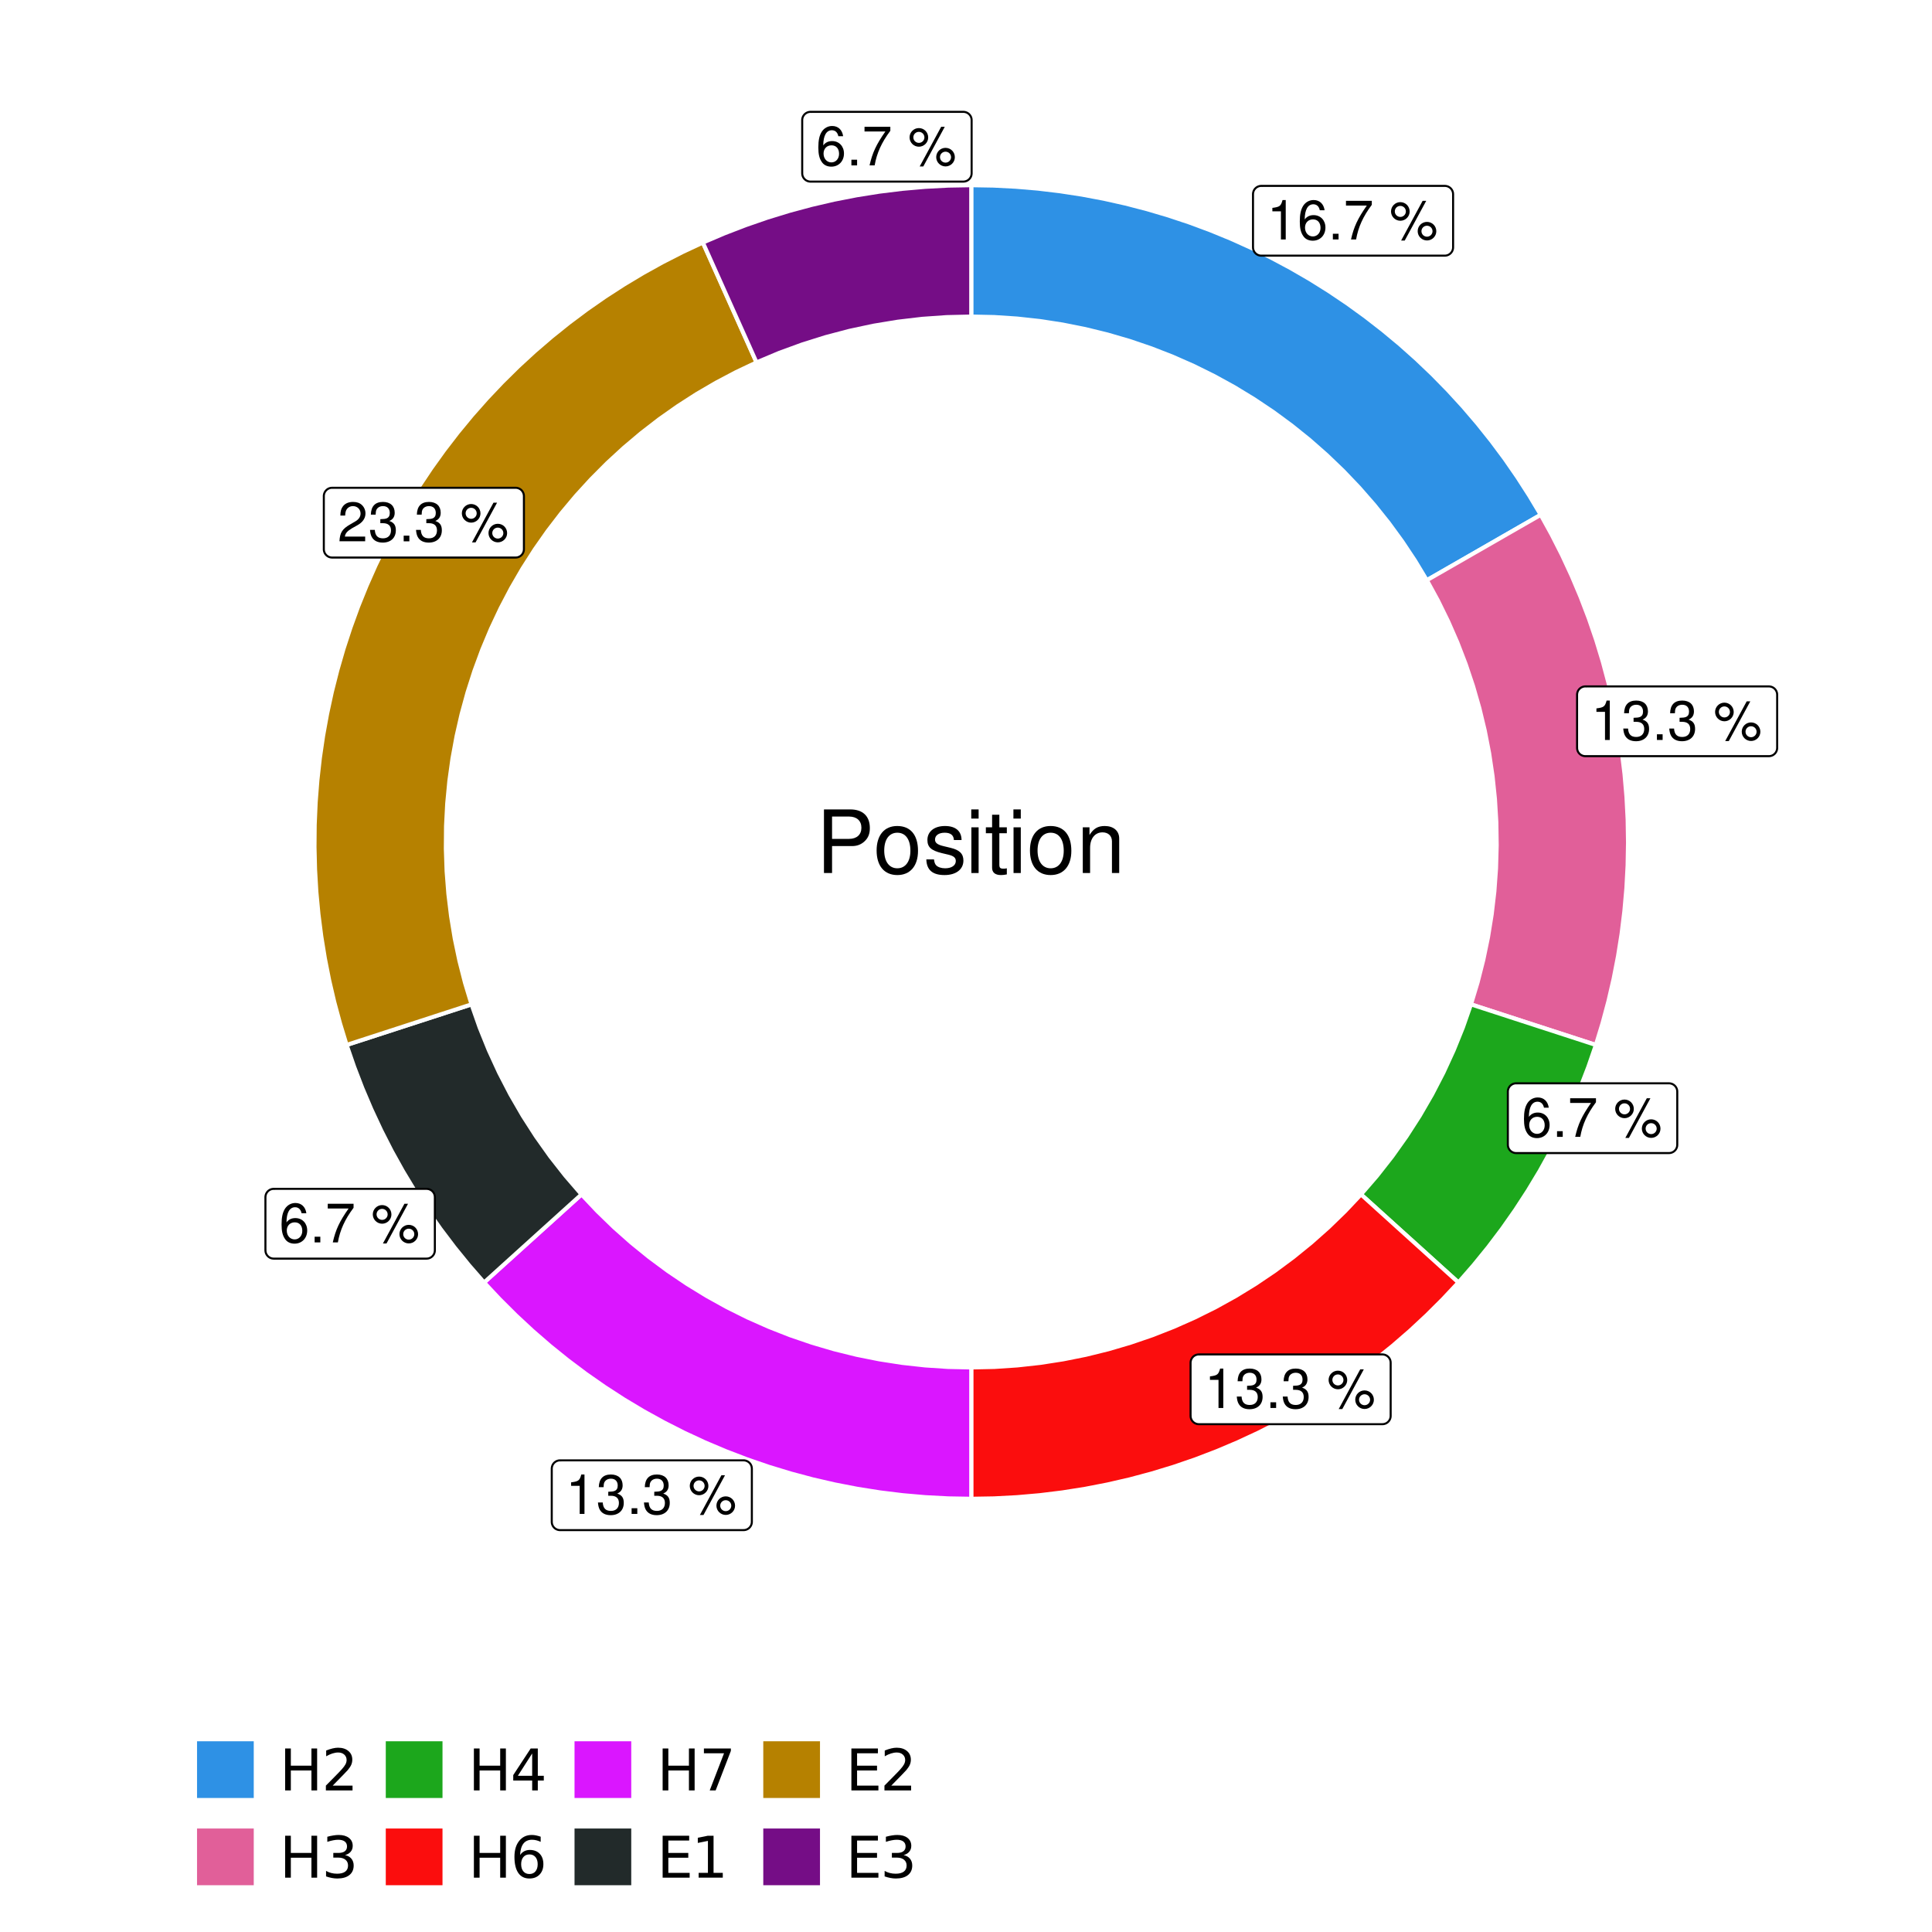 <?xml version="1.0" encoding="UTF-8"?>
<svg xmlns="http://www.w3.org/2000/svg" xmlns:xlink="http://www.w3.org/1999/xlink" width="504pt" height="504pt" viewBox="0 0 504 504" version="1.1">
<defs>
<g>
<symbol overflow="visible" id="glyph0-0">
<path style="stroke:none;" d=""/>
</symbol>
<symbol overflow="visible" id="glyph0-1">
<path style="stroke:none;" d="M 3.688 -7.328 L 3.688 0 L 4.938 0 L 4.938 -10.281 L 4.109 -10.281 C 3.672 -8.703 3.391 -8.484 1.453 -8.234 L 1.453 -7.328 Z M 3.688 -7.328 "/>
</symbol>
<symbol overflow="visible" id="glyph0-2">
<path style="stroke:none;" d="M 7.078 -7.609 C 6.844 -9.281 5.766 -10.281 4.219 -10.281 C 3.109 -10.281 2.125 -9.734 1.516 -8.812 C 0.875 -7.812 0.609 -6.562 0.609 -4.688 C 0.609 -2.953 0.859 -1.859 1.469 -0.953 C 2 -0.109 2.891 0.328 4 0.328 C 5.922 0.328 7.297 -1.109 7.297 -3.109 C 7.297 -5 6.016 -6.344 4.203 -6.344 C 3.219 -6.344 2.438 -5.969 1.891 -5.219 C 1.906 -7.766 2.703 -9.172 4.141 -9.172 C 5.016 -9.172 5.625 -8.609 5.828 -7.609 Z M 4.047 -5.234 C 5.266 -5.234 6.016 -4.375 6.016 -3.016 C 6.016 -1.719 5.156 -0.781 4.016 -0.781 C 2.844 -0.781 1.969 -1.766 1.969 -3.078 C 1.969 -4.344 2.812 -5.234 4.047 -5.234 Z M 4.047 -5.234 "/>
</symbol>
<symbol overflow="visible" id="glyph0-3">
<path style="stroke:none;" d="M 2.719 -1.484 L 1.234 -1.484 L 1.234 0 L 2.719 0 Z M 2.719 -1.484 "/>
</symbol>
<symbol overflow="visible" id="glyph0-4">
<path style="stroke:none;" d="M 7.391 -10.078 L 0.656 -10.078 L 0.656 -8.844 L 6.094 -8.844 C 3.703 -5.422 2.719 -3.312 1.969 0 L 3.297 0 C 3.859 -3.234 5.125 -6 7.391 -9.031 Z M 7.391 -10.078 "/>
</symbol>
<symbol overflow="visible" id="glyph0-5">
<path style="stroke:none;" d=""/>
</symbol>
<symbol overflow="visible" id="glyph0-6">
<path style="stroke:none;" d="M 2.828 -9.734 C 1.5 -9.734 0.406 -8.641 0.406 -7.312 C 0.406 -5.969 1.5 -4.875 2.844 -4.875 C 4.172 -4.875 5.266 -5.969 5.266 -7.281 C 5.266 -8.656 4.188 -9.734 2.828 -9.734 Z M 2.828 -8.75 C 3.641 -8.75 4.281 -8.109 4.281 -7.297 C 4.281 -6.516 3.625 -5.875 2.844 -5.875 C 2.047 -5.875 1.391 -6.516 1.391 -7.312 C 1.391 -8.109 2.031 -8.75 2.828 -8.75 Z M 8.656 -10.078 L 3.047 0.281 L 3.984 0.281 L 9.594 -10.078 Z M 9.781 -4.578 C 8.453 -4.578 7.359 -3.5 7.359 -2.156 C 7.359 -0.812 8.453 0.266 9.797 0.266 C 11.125 0.266 12.219 -0.812 12.219 -2.141 C 12.219 -3.5 11.141 -4.578 9.781 -4.578 Z M 9.781 -3.578 C 10.594 -3.578 11.234 -2.938 11.234 -2.141 C 11.234 -1.359 10.578 -0.719 9.797 -0.719 C 8.984 -0.719 8.344 -1.359 8.344 -2.156 C 8.344 -2.938 8.984 -3.578 9.781 -3.578 Z M 9.781 -3.578 "/>
</symbol>
<symbol overflow="visible" id="glyph0-7">
<path style="stroke:none;" d="M 3.141 -4.734 L 3.828 -4.734 C 5.188 -4.734 5.922 -4.094 5.922 -2.859 C 5.922 -1.562 5.141 -0.781 3.844 -0.781 C 2.453 -0.781 1.797 -1.484 1.703 -2.984 L 0.453 -2.984 C 0.516 -2.156 0.656 -1.625 0.891 -1.172 C 1.422 -0.172 2.406 0.328 3.781 0.328 C 5.859 0.328 7.188 -0.922 7.188 -2.875 C 7.188 -4.188 6.703 -4.891 5.484 -5.312 C 6.422 -5.703 6.891 -6.406 6.891 -7.453 C 6.891 -9.219 5.75 -10.281 3.828 -10.281 C 1.797 -10.281 0.719 -9.141 0.672 -6.969 L 1.922 -6.969 C 1.938 -7.594 1.984 -7.953 2.141 -8.266 C 2.438 -8.844 3.062 -9.188 3.844 -9.188 C 4.953 -9.188 5.609 -8.516 5.609 -7.406 C 5.609 -6.688 5.359 -6.234 4.812 -6 C 4.469 -5.859 4.016 -5.797 3.141 -5.781 Z M 3.141 -4.734 "/>
</symbol>
<symbol overflow="visible" id="glyph0-8">
<path style="stroke:none;" d="M 7.188 -1.234 L 1.891 -1.234 C 2.016 -2.094 2.469 -2.625 3.719 -3.391 L 5.141 -4.188 C 6.547 -4.969 7.266 -6.016 7.266 -7.281 C 7.266 -8.141 6.922 -8.922 6.328 -9.484 C 5.734 -10.031 4.984 -10.281 4.031 -10.281 C 2.766 -10.281 1.812 -9.828 1.25 -8.938 C 0.891 -8.406 0.734 -7.766 0.719 -6.719 L 1.969 -6.719 C 2 -7.422 2.094 -7.828 2.266 -8.172 C 2.594 -8.797 3.234 -9.188 4 -9.188 C 5.141 -9.188 5.984 -8.359 5.984 -7.25 C 5.984 -6.422 5.516 -5.719 4.625 -5.203 L 3.312 -4.438 C 1.203 -3.234 0.594 -2.266 0.484 -0.016 L 7.188 -0.016 Z M 7.188 -1.234 "/>
</symbol>
<symbol overflow="visible" id="glyph1-0">
<path style="stroke:none;" d=""/>
</symbol>
<symbol overflow="visible" id="glyph1-1">
<path style="stroke:none;" d="M 4.188 -7.031 L 9.406 -7.031 C 10.703 -7.031 11.719 -7.422 12.609 -8.219 C 13.609 -9.125 14.047 -10.203 14.047 -11.719 C 14.047 -14.844 12.203 -16.594 8.922 -16.594 L 2.078 -16.594 L 2.078 0 L 4.188 0 Z M 4.188 -8.906 L 4.188 -14.734 L 8.609 -14.734 C 10.625 -14.734 11.844 -13.641 11.844 -11.812 C 11.844 -10 10.625 -8.906 8.609 -8.906 Z M 4.188 -8.906 "/>
</symbol>
<symbol overflow="visible" id="glyph1-2">
<path style="stroke:none;" d="M 6.188 -12.266 C 2.828 -12.266 0.812 -9.875 0.812 -5.875 C 0.812 -1.844 2.828 0.531 6.219 0.531 C 9.578 0.531 11.609 -1.859 11.609 -5.781 C 11.609 -9.922 9.656 -12.266 6.188 -12.266 Z M 6.219 -10.516 C 8.359 -10.516 9.625 -8.766 9.625 -5.812 C 9.625 -2.984 8.312 -1.234 6.219 -1.234 C 4.094 -1.234 2.797 -2.984 2.797 -5.875 C 2.797 -8.766 4.094 -10.516 6.219 -10.516 Z M 6.219 -10.516 "/>
</symbol>
<symbol overflow="visible" id="glyph1-3">
<path style="stroke:none;" d="M 9.969 -8.609 C 9.953 -10.953 8.406 -12.266 5.641 -12.266 C 2.875 -12.266 1.062 -10.844 1.062 -8.625 C 1.062 -6.766 2.031 -5.875 4.844 -5.188 L 6.625 -4.766 C 7.938 -4.438 8.469 -3.969 8.469 -3.125 C 8.469 -1.984 7.359 -1.234 5.688 -1.234 C 4.672 -1.234 3.797 -1.531 3.328 -2.031 C 3.031 -2.375 2.891 -2.703 2.781 -3.547 L 0.781 -3.547 C 0.859 -0.797 2.406 0.531 5.531 0.531 C 8.531 0.531 10.453 -0.953 10.453 -3.25 C 10.453 -5.031 9.453 -6.016 7.078 -6.578 L 5.266 -7.016 C 3.703 -7.375 3.047 -7.875 3.047 -8.719 C 3.047 -9.828 4.031 -10.516 5.578 -10.516 C 7.109 -10.516 7.922 -9.859 7.969 -8.609 Z M 9.969 -8.609 "/>
</symbol>
<symbol overflow="visible" id="glyph1-4">
<path style="stroke:none;" d="M 3.422 -11.922 L 1.531 -11.922 L 1.531 0 L 3.422 0 Z M 3.422 -16.594 L 1.5 -16.594 L 1.5 -14.203 L 3.422 -14.203 Z M 3.422 -16.594 "/>
</symbol>
<symbol overflow="visible" id="glyph1-5">
<path style="stroke:none;" d="M 5.781 -11.922 L 3.828 -11.922 L 3.828 -15.203 L 1.938 -15.203 L 1.938 -11.922 L 0.312 -11.922 L 0.312 -10.375 L 1.938 -10.375 L 1.938 -1.359 C 1.938 -0.141 2.75 0.531 4.234 0.531 C 4.734 0.531 5.141 0.484 5.781 0.359 L 5.781 -1.234 C 5.516 -1.156 5.266 -1.141 4.875 -1.141 C 4.047 -1.141 3.828 -1.359 3.828 -2.203 L 3.828 -10.375 L 5.781 -10.375 Z M 5.781 -11.922 "/>
</symbol>
<symbol overflow="visible" id="glyph1-6">
<path style="stroke:none;" d="M 1.594 -11.922 L 1.594 0 L 3.5 0 L 3.5 -6.578 C 3.5 -9.016 4.781 -10.609 6.734 -10.609 C 8.234 -10.609 9.203 -9.703 9.203 -8.266 L 9.203 0 L 11.094 0 L 11.094 -9.016 C 11.094 -11 9.609 -12.266 7.312 -12.266 C 5.531 -12.266 4.391 -11.594 3.344 -9.922 L 3.344 -11.922 Z M 1.594 -11.922 "/>
</symbol>
<symbol overflow="visible" id="glyph2-0">
<path style="stroke:none;" d="M 0.75 2.656 L 0.75 -10.578 L 8.25 -10.578 L 8.25 2.656 Z M 1.594 1.812 L 7.406 1.812 L 7.406 -9.734 L 1.594 -9.734 Z M 1.594 1.812 "/>
</symbol>
<symbol overflow="visible" id="glyph2-1">
<path style="stroke:none;" d="M 1.469 -10.938 L 2.953 -10.938 L 2.953 -6.453 L 8.328 -6.453 L 8.328 -10.938 L 9.812 -10.938 L 9.812 0 L 8.328 0 L 8.328 -5.203 L 2.953 -5.203 L 2.953 0 L 1.469 0 Z M 1.469 -10.938 "/>
</symbol>
<symbol overflow="visible" id="glyph2-2">
<path style="stroke:none;" d="M 2.875 -1.25 L 8.047 -1.25 L 8.047 0 L 1.094 0 L 1.094 -1.25 C 1.656 -1.82 2.422 -2.598 3.391 -3.578 C 4.359 -4.555 4.969 -5.191 5.219 -5.484 C 5.695 -6.016 6.031 -6.461 6.219 -6.828 C 6.406 -7.203 6.5 -7.566 6.5 -7.922 C 6.5 -8.504 6.297 -8.977 5.891 -9.344 C 5.484 -9.707 4.953 -9.891 4.297 -9.891 C 3.828 -9.891 3.332 -9.805 2.812 -9.641 C 2.301 -9.484 1.754 -9.238 1.172 -8.906 L 1.172 -10.406 C 1.766 -10.645 2.32 -10.828 2.844 -10.953 C 3.363 -11.078 3.836 -11.141 4.266 -11.141 C 5.398 -11.141 6.301 -10.852 6.969 -10.281 C 7.645 -9.719 7.984 -8.961 7.984 -8.016 C 7.984 -7.566 7.898 -7.141 7.734 -6.734 C 7.566 -6.328 7.258 -5.852 6.812 -5.312 C 6.688 -5.164 6.297 -4.754 5.641 -4.078 C 4.992 -3.398 4.07 -2.457 2.875 -1.25 Z M 2.875 -1.25 "/>
</symbol>
<symbol overflow="visible" id="glyph2-3">
<path style="stroke:none;" d="M 6.094 -5.891 C 6.801 -5.742 7.352 -5.43 7.75 -4.953 C 8.145 -4.473 8.344 -3.879 8.344 -3.172 C 8.344 -2.098 7.969 -1.266 7.219 -0.672 C 6.477 -0.078 5.426 0.219 4.062 0.219 C 3.602 0.219 3.129 0.172 2.641 0.078 C 2.16 -0.016 1.66 -0.148 1.141 -0.328 L 1.141 -1.766 C 1.555 -1.523 2.004 -1.344 2.484 -1.219 C 2.973 -1.094 3.484 -1.031 4.016 -1.031 C 4.941 -1.031 5.648 -1.211 6.141 -1.578 C 6.629 -1.941 6.875 -2.473 6.875 -3.172 C 6.875 -3.816 6.645 -4.32 6.188 -4.688 C 5.738 -5.051 5.113 -5.234 4.312 -5.234 L 3.031 -5.234 L 3.031 -6.453 L 4.359 -6.453 C 5.086 -6.453 5.645 -6.598 6.031 -6.891 C 6.414 -7.18 6.609 -7.598 6.609 -8.141 C 6.609 -8.703 6.41 -9.133 6.016 -9.438 C 5.617 -9.738 5.051 -9.891 4.312 -9.891 C 3.906 -9.891 3.469 -9.844 3 -9.75 C 2.539 -9.664 2.031 -9.531 1.469 -9.344 L 1.469 -10.672 C 2.031 -10.828 2.555 -10.941 3.047 -11.016 C 3.535 -11.098 4 -11.141 4.438 -11.141 C 5.562 -11.141 6.453 -10.883 7.109 -10.375 C 7.766 -9.863 8.094 -9.172 8.094 -8.297 C 8.094 -7.691 7.914 -7.18 7.562 -6.766 C 7.219 -6.348 6.727 -6.055 6.094 -5.891 Z M 6.094 -5.891 "/>
</symbol>
<symbol overflow="visible" id="glyph2-4">
<path style="stroke:none;" d="M 5.672 -9.641 L 1.938 -3.812 L 5.672 -3.812 Z M 5.281 -10.938 L 7.141 -10.938 L 7.141 -3.812 L 8.703 -3.812 L 8.703 -2.578 L 7.141 -2.578 L 7.141 0 L 5.672 0 L 5.672 -2.578 L 0.734 -2.578 L 0.734 -4 Z M 5.281 -10.938 "/>
</symbol>
<symbol overflow="visible" id="glyph2-5">
<path style="stroke:none;" d="M 4.953 -6.062 C 4.285 -6.062 3.758 -5.832 3.375 -5.375 C 2.988 -4.914 2.797 -4.297 2.797 -3.516 C 2.797 -2.723 2.988 -2.098 3.375 -1.641 C 3.758 -1.18 4.285 -0.953 4.953 -0.953 C 5.617 -0.953 6.145 -1.18 6.531 -1.641 C 6.914 -2.098 7.109 -2.723 7.109 -3.516 C 7.109 -4.297 6.914 -4.914 6.531 -5.375 C 6.145 -5.832 5.617 -6.062 4.953 -6.062 Z M 7.891 -10.688 L 7.891 -9.344 C 7.516 -9.52 7.141 -9.656 6.766 -9.75 C 6.391 -9.844 6.016 -9.891 5.641 -9.891 C 4.66 -9.891 3.91 -9.555 3.391 -8.891 C 2.879 -8.234 2.586 -7.238 2.516 -5.906 C 2.805 -6.332 3.164 -6.66 3.594 -6.891 C 4.031 -7.117 4.516 -7.234 5.047 -7.234 C 6.141 -7.234 7.004 -6.898 7.641 -6.234 C 8.273 -5.566 8.594 -4.66 8.594 -3.516 C 8.594 -2.391 8.258 -1.484 7.594 -0.797 C 6.938 -0.117 6.055 0.219 4.953 0.219 C 3.68 0.219 2.711 -0.266 2.047 -1.234 C 1.379 -2.211 1.047 -3.617 1.047 -5.453 C 1.047 -7.18 1.457 -8.562 2.281 -9.594 C 3.102 -10.625 4.203 -11.141 5.578 -11.141 C 5.953 -11.141 6.328 -11.098 6.703 -11.016 C 7.078 -10.941 7.473 -10.832 7.891 -10.688 Z M 7.891 -10.688 "/>
</symbol>
<symbol overflow="visible" id="glyph2-6">
<path style="stroke:none;" d="M 1.234 -10.938 L 8.266 -10.938 L 8.266 -10.312 L 4.297 0 L 2.75 0 L 6.484 -9.688 L 1.234 -9.688 Z M 1.234 -10.938 "/>
</symbol>
<symbol overflow="visible" id="glyph2-7">
<path style="stroke:none;" d="M 1.469 -10.938 L 8.391 -10.938 L 8.391 -9.688 L 2.953 -9.688 L 2.953 -6.453 L 8.156 -6.453 L 8.156 -5.203 L 2.953 -5.203 L 2.953 -1.25 L 8.516 -1.25 L 8.516 0 L 1.469 0 Z M 1.469 -10.938 "/>
</symbol>
<symbol overflow="visible" id="glyph2-8">
<path style="stroke:none;" d="M 1.859 -1.25 L 4.281 -1.25 L 4.281 -9.594 L 1.641 -9.062 L 1.641 -10.406 L 4.266 -10.938 L 5.75 -10.938 L 5.75 -1.25 L 8.156 -1.25 L 8.156 0 L 1.859 0 Z M 1.859 -1.25 "/>
</symbol>
</g>
<clipPath id="clip1">
  <path d="M 30.98 0 L 473.023 0 L 473.023 504 L 30.98 504 Z M 30.98 0 "/>
</clipPath>
<clipPath id="clip2">
  <path d="M 39.199 5.48 L 467.543 5.48 L 467.543 433.824 L 39.199 433.824 Z M 39.199 5.48 "/>
</clipPath>
</defs>
<g id="surface4">
<rect x="0" y="0" width="504" height="504" style="fill:rgb(100%,100%,100%);fill-opacity:1;stroke:none;"/>
<g clip-path="url(#clip1)" clip-rule="nonzero">
<path style="fill-rule:nonzero;fill:rgb(100%,100%,100%);fill-opacity:1;stroke-width:1.067;stroke-linecap:round;stroke-linejoin:round;stroke:rgb(100%,100%,100%);stroke-opacity:1;stroke-miterlimit:10;" d="M 30.98 504 L 473.023 504 L 473.023 0 L 30.98 0 Z M 30.98 504 "/>
</g>
<g clip-path="url(#clip2)" clip-rule="nonzero">
<path style=" stroke:none;fill-rule:nonzero;fill:rgb(100%,100%,100%);fill-opacity:1;" d="M 39.199 433.824 L 467.543 433.824 L 467.543 5.48 L 39.199 5.48 Z M 39.199 433.824 "/>
</g>
<path style="fill-rule:nonzero;fill:rgb(18.039%,56.863%,89.804%);fill-opacity:1;stroke-width:1.067;stroke-linecap:butt;stroke-linejoin:miter;stroke:rgb(100%,100%,100%);stroke-opacity:1;stroke-miterlimit:10;" d="M 372.219 151.363 L 378.16 147.949 L 384.105 144.535 L 395.988 137.707 L 401.934 134.293 L 398.957 129.316 L 395.816 124.441 L 392.516 119.672 L 389.051 115.023 L 385.434 110.492 L 381.664 106.082 L 377.746 101.809 L 373.688 97.664 L 369.488 93.664 L 365.16 89.805 L 360.699 86.098 L 356.121 82.543 L 351.422 79.145 L 346.609 75.906 L 341.691 72.832 L 336.672 69.926 L 331.559 67.195 L 326.352 64.637 L 321.066 62.254 L 315.699 60.055 L 310.262 58.035 L 304.762 56.203 L 299.199 54.559 L 293.586 53.102 L 287.93 51.836 L 282.23 50.762 L 276.496 49.883 L 270.738 49.195 L 264.961 48.707 L 259.168 48.41 L 253.371 48.312 L 253.371 82.582 L 259.359 82.711 L 265.34 83.105 L 271.297 83.758 L 277.219 84.672 L 283.094 85.844 L 288.914 87.27 L 294.668 88.949 L 300.34 90.879 L 305.922 93.055 L 311.406 95.473 L 316.777 98.129 L 322.027 101.016 L 327.148 104.133 L 332.129 107.465 L 336.957 111.016 L 341.625 114.773 L 346.121 118.73 L 350.445 122.879 L 354.582 127.215 L 358.523 131.727 L 362.27 136.406 L 365.801 141.246 L 369.121 146.234 Z M 372.219 151.363 "/>
<path style="fill-rule:nonzero;fill:rgb(88.235%,37.255%,60%);fill-opacity:1;stroke-width:1.067;stroke-linecap:butt;stroke-linejoin:miter;stroke:rgb(100%,100%,100%);stroke-opacity:1;stroke-miterlimit:10;" d="M 383.73 262.008 L 390.25 264.125 L 396.766 266.246 L 409.805 270.48 L 416.32 272.598 L 418.066 266.895 L 419.609 261.129 L 420.953 255.32 L 422.094 249.461 L 423.031 243.57 L 423.758 237.648 L 424.281 231.707 L 424.598 225.75 L 424.707 219.785 L 424.609 213.82 L 424.301 207.863 L 423.789 201.922 L 423.066 196 L 422.141 190.105 L 421.012 184.246 L 419.676 178.434 L 418.141 172.668 L 416.406 166.961 L 414.473 161.316 L 412.344 155.746 L 410.023 150.25 L 407.512 144.836 L 404.812 139.516 L 401.934 134.293 L 395.988 137.707 L 384.105 144.535 L 378.16 147.949 L 372.219 151.363 L 375.105 156.656 L 377.758 162.07 L 380.172 167.594 L 382.336 173.219 L 384.254 178.938 L 385.918 184.73 L 387.324 190.59 L 388.473 196.508 L 389.359 202.473 L 389.984 208.469 L 390.344 214.484 L 390.438 220.512 L 390.266 226.539 L 389.832 232.551 L 389.133 238.539 L 388.172 244.488 L 386.949 250.391 L 385.469 256.234 Z M 383.73 262.008 "/>
<path style="fill-rule:nonzero;fill:rgb(10.98%,65.49%,10.98%);fill-opacity:1;stroke-width:1.067;stroke-linecap:butt;stroke-linejoin:miter;stroke:rgb(100%,100%,100%);stroke-opacity:1;stroke-miterlimit:10;" d="M 355.039 311.582 L 360.125 316.18 L 365.207 320.777 L 370.293 325.371 L 380.457 334.566 L 384.41 330.035 L 388.203 325.371 L 391.828 320.578 L 395.281 315.66 L 398.562 310.625 L 401.664 305.477 L 404.582 300.223 L 407.316 294.867 L 409.859 289.422 L 412.207 283.891 L 414.363 278.281 L 416.32 272.598 L 409.805 270.48 L 396.766 266.246 L 390.25 264.125 L 383.73 262.008 L 381.609 268.059 L 379.203 274 L 376.527 279.824 L 373.578 285.52 L 370.367 291.066 L 366.898 296.457 L 363.184 301.684 L 359.227 306.727 Z M 355.039 311.582 "/>
<path style="fill-rule:nonzero;fill:rgb(98.431%,5.098%,5.098%);fill-opacity:1;stroke-width:1.067;stroke-linecap:butt;stroke-linejoin:miter;stroke:rgb(100%,100%,100%);stroke-opacity:1;stroke-miterlimit:10;" d="M 253.371 356.723 L 253.371 390.988 L 259.336 390.887 L 265.293 390.574 L 271.234 390.055 L 277.156 389.328 L 283.047 388.398 L 288.906 387.262 L 294.719 385.926 L 300.48 384.383 L 306.188 382.645 L 311.832 380.707 L 317.402 378.574 L 322.895 376.25 L 328.305 373.734 L 333.625 371.031 L 338.844 368.145 L 343.961 365.082 L 348.969 361.84 L 353.863 358.426 L 358.633 354.844 L 363.273 351.098 L 367.785 347.191 L 372.152 343.129 L 376.379 338.918 L 380.457 334.566 L 370.293 325.371 L 365.207 320.777 L 360.125 316.18 L 355.039 311.582 L 350.898 315.965 L 346.57 320.16 L 342.062 324.16 L 337.383 327.957 L 332.539 331.547 L 327.543 334.918 L 322.402 338.07 L 317.129 340.992 L 311.73 343.676 L 306.223 346.121 L 300.609 348.324 L 294.906 350.277 L 289.125 351.977 L 283.27 353.422 L 277.359 354.605 L 271.402 355.531 L 265.41 356.191 L 259.398 356.59 Z M 253.371 356.723 "/>
<path style="fill-rule:nonzero;fill:rgb(85.49%,8.627%,100%);fill-opacity:1;stroke-width:1.067;stroke-linecap:butt;stroke-linejoin:miter;stroke:rgb(100%,100%,100%);stroke-opacity:1;stroke-miterlimit:10;" d="M 151.699 311.582 L 146.617 316.18 L 141.531 320.777 L 136.449 325.371 L 131.363 329.969 L 126.281 334.566 L 130.359 338.918 L 134.586 343.129 L 138.957 347.191 L 143.465 351.098 L 148.109 354.844 L 152.879 358.426 L 157.77 361.84 L 162.777 365.082 L 167.895 368.145 L 173.117 371.031 L 178.434 373.734 L 183.844 376.25 L 189.34 378.574 L 194.91 380.707 L 200.551 382.645 L 206.258 384.383 L 212.02 385.926 L 217.836 387.262 L 223.691 388.398 L 229.582 389.328 L 235.504 390.055 L 241.449 390.574 L 247.406 390.887 L 253.371 390.988 L 253.371 356.723 L 247.344 356.59 L 241.328 356.191 L 235.336 355.531 L 229.379 354.605 L 223.469 353.422 L 217.617 351.977 L 211.832 350.277 L 206.129 348.324 L 200.52 346.121 L 195.008 343.676 L 189.613 340.992 L 184.34 338.07 L 179.199 334.918 L 174.203 331.547 L 169.359 327.957 L 164.68 324.16 L 160.168 320.16 L 155.84 315.965 Z M 151.699 311.582 "/>
<path style="fill-rule:nonzero;fill:rgb(13.333%,16.471%,16.471%);fill-opacity:1;stroke-width:1.067;stroke-linecap:butt;stroke-linejoin:miter;stroke:rgb(100%,100%,100%);stroke-opacity:1;stroke-miterlimit:10;" d="M 123.008 262.008 L 116.492 264.125 L 109.973 266.246 L 103.453 268.363 L 96.938 270.48 L 90.418 272.598 L 92.375 278.281 L 94.531 283.891 L 96.883 289.422 L 99.426 294.867 L 102.156 300.223 L 105.078 305.477 L 108.18 310.625 L 111.457 315.66 L 114.914 320.578 L 118.539 325.371 L 122.328 330.035 L 126.281 334.566 L 131.363 329.969 L 136.449 325.371 L 141.531 320.777 L 146.617 316.18 L 151.699 311.582 L 147.512 306.727 L 143.555 301.684 L 139.84 296.457 L 136.375 291.066 L 133.164 285.52 L 130.215 279.824 L 127.535 274 L 125.133 268.059 Z M 123.008 262.008 "/>
<path style="fill-rule:nonzero;fill:rgb(71.373%,50.588%,0%);fill-opacity:1;stroke-width:1.067;stroke-linecap:butt;stroke-linejoin:miter;stroke:rgb(100%,100%,100%);stroke-opacity:1;stroke-miterlimit:10;" d="M 197.355 94.547 L 188.953 75.785 L 186.152 69.527 L 183.352 63.273 L 178.07 65.746 L 172.875 68.398 L 167.773 71.227 L 162.77 74.227 L 157.871 77.395 L 153.086 80.727 L 148.414 84.223 L 143.867 87.875 L 139.445 91.676 L 135.152 95.629 L 131 99.727 L 126.988 103.961 L 123.125 108.328 L 119.41 112.828 L 115.852 117.449 L 112.453 122.188 L 109.215 127.043 L 106.148 132.004 L 103.25 137.066 L 100.527 142.223 L 97.977 147.469 L 95.613 152.801 L 93.426 158.211 L 91.43 163.691 L 89.617 169.234 L 87.996 174.84 L 86.566 180.492 L 85.332 186.195 L 84.289 191.934 L 83.445 197.707 L 82.797 203.504 L 82.344 209.316 L 82.09 215.145 L 82.039 220.977 L 82.184 226.809 L 82.523 232.633 L 83.066 238.441 L 83.805 244.227 L 84.738 249.984 L 85.867 255.707 L 87.191 261.387 L 88.711 267.02 L 90.418 272.598 L 96.938 270.48 L 103.453 268.363 L 109.973 266.246 L 116.492 264.125 L 123.008 262.008 L 121.305 256.359 L 119.848 250.641 L 118.637 244.863 L 117.68 239.039 L 116.969 233.18 L 116.512 227.297 L 116.312 221.398 L 116.363 215.496 L 116.668 209.605 L 117.227 203.73 L 118.039 197.883 L 119.102 192.078 L 120.414 186.324 L 121.973 180.633 L 123.773 175.012 L 125.812 169.477 L 128.09 164.031 L 130.602 158.691 L 133.34 153.461 L 136.301 148.355 L 139.477 143.383 L 142.867 138.551 L 146.461 133.871 L 150.25 129.348 L 154.234 124.992 L 158.398 120.812 L 162.742 116.816 L 167.254 113.012 L 171.922 109.402 L 176.746 106 L 181.707 102.805 L 186.805 99.832 L 192.023 97.074 Z M 197.355 94.547 "/>
<path style="fill-rule:nonzero;fill:rgb(45.882%,5.098%,52.549%);fill-opacity:1;stroke-width:1.067;stroke-linecap:butt;stroke-linejoin:miter;stroke:rgb(100%,100%,100%);stroke-opacity:1;stroke-miterlimit:10;" d="M 253.371 82.582 L 253.371 48.312 L 247.359 48.418 L 241.359 48.734 L 235.371 49.262 L 229.406 49.996 L 223.469 50.941 L 217.57 52.094 L 211.715 53.453 L 205.914 55.016 L 200.168 56.781 L 194.488 58.75 L 188.879 60.914 L 183.352 63.273 L 186.152 69.527 L 188.953 75.785 L 197.355 94.547 L 203.266 92.066 L 209.289 89.863 L 215.402 87.945 L 221.605 86.312 L 227.875 84.973 L 234.199 83.93 L 240.566 83.18 L 246.961 82.73 Z M 253.371 82.582 "/>
<path style="fill-rule:nonzero;fill:rgb(100%,100%,100%);fill-opacity:1;stroke-width:0.533;stroke-linecap:round;stroke-linejoin:round;stroke:rgb(0%,0%,0%);stroke-opacity:1;stroke-miterlimit:10;" d="M 329.031 66.691 L 376.91 66.691 L 376.824 66.691 L 377.172 66.676 L 377.512 66.605 L 377.836 66.484 L 378.137 66.309 L 378.406 66.09 L 378.637 65.828 L 378.824 65.535 L 378.957 65.215 L 379.043 64.879 L 379.07 64.531 L 379.07 50.652 L 379.043 50.305 L 378.957 49.969 L 378.824 49.648 L 378.637 49.355 L 378.406 49.094 L 378.137 48.875 L 377.836 48.699 L 377.512 48.578 L 377.172 48.508 L 376.91 48.492 L 329.031 48.492 L 329.289 48.508 L 328.941 48.492 L 328.598 48.535 L 328.266 48.633 L 327.949 48.781 L 327.664 48.98 L 327.414 49.219 L 327.203 49.496 L 327.043 49.805 L 326.934 50.137 L 326.879 50.477 L 326.871 50.652 L 326.871 64.531 L 326.879 64.359 L 326.879 64.707 L 326.934 65.051 L 327.043 65.379 L 327.203 65.688 L 327.414 65.965 L 327.664 66.207 L 327.949 66.402 L 328.266 66.551 L 328.598 66.648 L 328.941 66.691 Z M 329.031 66.691 "/>
<g style="fill:rgb(0%,0%,0%);fill-opacity:1;">
  <use xlink:href="#glyph0-1" x="330.469" y="62.464"/>
  <use xlink:href="#glyph0-2" x="338.469" y="62.464"/>
  <use xlink:href="#glyph0-3" x="346.469" y="62.464"/>
  <use xlink:href="#glyph0-4" x="350.469" y="62.464"/>
  <use xlink:href="#glyph0-5" x="358.469" y="62.464"/>
  <use xlink:href="#glyph0-6" x="362.469" y="62.464"/>
</g>
<path style="fill-rule:nonzero;fill:rgb(100%,100%,100%);fill-opacity:1;stroke-width:0.533;stroke-linecap:round;stroke-linejoin:round;stroke:rgb(0%,0%,0%);stroke-opacity:1;stroke-miterlimit:10;" d="M 413.57 197.262 L 461.449 197.262 L 461.363 197.262 L 461.711 197.246 L 462.051 197.176 L 462.375 197.055 L 462.676 196.879 L 462.945 196.66 L 463.176 196.398 L 463.363 196.105 L 463.496 195.785 L 463.582 195.449 L 463.609 195.102 L 463.609 181.223 L 463.582 180.875 L 463.496 180.539 L 463.363 180.219 L 463.176 179.926 L 462.945 179.664 L 462.676 179.445 L 462.375 179.27 L 462.051 179.148 L 461.711 179.078 L 461.449 179.062 L 413.57 179.062 L 413.828 179.078 L 413.48 179.062 L 413.137 179.105 L 412.805 179.203 L 412.488 179.352 L 412.203 179.551 L 411.953 179.789 L 411.742 180.066 L 411.582 180.375 L 411.473 180.707 L 411.418 181.047 L 411.41 181.223 L 411.41 195.102 L 411.418 194.93 L 411.418 195.277 L 411.473 195.621 L 411.582 195.949 L 411.742 196.258 L 411.953 196.535 L 412.203 196.777 L 412.488 196.973 L 412.805 197.121 L 413.137 197.219 L 413.48 197.262 Z M 413.57 197.262 "/>
<g style="fill:rgb(0%,0%,0%);fill-opacity:1;">
  <use xlink:href="#glyph0-1" x="415.008" y="193.034"/>
  <use xlink:href="#glyph0-7" x="423.008" y="193.034"/>
  <use xlink:href="#glyph0-3" x="431.008" y="193.034"/>
  <use xlink:href="#glyph0-7" x="435.008" y="193.034"/>
  <use xlink:href="#glyph0-5" x="443.008" y="193.034"/>
  <use xlink:href="#glyph0-6" x="447.008" y="193.034"/>
</g>
<path style="fill-rule:nonzero;fill:rgb(100%,100%,100%);fill-opacity:1;stroke-width:0.533;stroke-linecap:round;stroke-linejoin:round;stroke:rgb(0%,0%,0%);stroke-opacity:1;stroke-miterlimit:10;" d="M 395.508 300.801 L 435.387 300.801 L 435.301 300.801 L 435.648 300.785 L 435.988 300.715 L 436.312 300.594 L 436.613 300.418 L 436.883 300.199 L 437.113 299.941 L 437.301 299.645 L 437.438 299.324 L 437.52 298.988 L 437.547 298.641 L 437.547 284.762 L 437.52 284.414 L 437.438 284.078 L 437.301 283.758 L 437.113 283.465 L 436.883 283.203 L 436.613 282.984 L 436.312 282.809 L 435.988 282.688 L 435.648 282.617 L 435.387 282.602 L 395.508 282.602 L 395.77 282.617 L 395.422 282.605 L 395.074 282.645 L 394.742 282.742 L 394.43 282.891 L 394.141 283.09 L 393.891 283.328 L 393.684 283.609 L 393.52 283.914 L 393.41 284.246 L 393.355 284.59 L 393.348 284.762 L 393.348 298.641 L 393.355 298.469 L 393.355 298.816 L 393.41 299.16 L 393.52 299.488 L 393.684 299.797 L 393.891 300.074 L 394.141 300.316 L 394.43 300.512 L 394.742 300.66 L 395.074 300.758 L 395.422 300.801 Z M 395.508 300.801 "/>
<g style="fill:rgb(0%,0%,0%);fill-opacity:1;">
  <use xlink:href="#glyph0-2" x="396.949" y="296.573"/>
  <use xlink:href="#glyph0-3" x="404.949" y="296.573"/>
  <use xlink:href="#glyph0-4" x="408.949" y="296.573"/>
  <use xlink:href="#glyph0-5" x="416.949" y="296.573"/>
  <use xlink:href="#glyph0-6" x="420.949" y="296.573"/>
</g>
<path style="fill-rule:nonzero;fill:rgb(100%,100%,100%);fill-opacity:1;stroke-width:0.533;stroke-linecap:round;stroke-linejoin:round;stroke:rgb(0%,0%,0%);stroke-opacity:1;stroke-miterlimit:10;" d="M 312.742 371.527 L 360.621 371.527 L 360.535 371.527 L 360.883 371.512 L 361.223 371.441 L 361.547 371.32 L 361.848 371.145 L 362.117 370.926 L 362.348 370.664 L 362.535 370.371 L 362.672 370.051 L 362.754 369.715 L 362.781 369.367 L 362.781 355.488 L 362.754 355.141 L 362.672 354.805 L 362.535 354.484 L 362.348 354.191 L 362.117 353.93 L 361.848 353.711 L 361.547 353.535 L 361.223 353.414 L 360.883 353.344 L 360.621 353.328 L 312.742 353.328 L 313.004 353.344 L 312.656 353.328 L 312.309 353.371 L 311.977 353.469 L 311.66 353.617 L 311.375 353.812 L 311.125 354.055 L 310.918 354.332 L 310.754 354.641 L 310.645 354.969 L 310.59 355.312 L 310.582 355.488 L 310.582 369.367 L 310.59 369.195 L 310.59 369.543 L 310.645 369.883 L 310.754 370.215 L 310.918 370.523 L 311.125 370.801 L 311.375 371.039 L 311.66 371.238 L 311.977 371.387 L 312.309 371.484 L 312.656 371.527 Z M 312.742 371.527 "/>
<g style="fill:rgb(0%,0%,0%);fill-opacity:1;">
  <use xlink:href="#glyph0-1" x="314.184" y="367.296"/>
  <use xlink:href="#glyph0-7" x="322.184" y="367.296"/>
  <use xlink:href="#glyph0-3" x="330.184" y="367.296"/>
  <use xlink:href="#glyph0-7" x="334.184" y="367.296"/>
  <use xlink:href="#glyph0-5" x="342.184" y="367.296"/>
  <use xlink:href="#glyph0-6" x="346.184" y="367.296"/>
</g>
<path style="fill-rule:nonzero;fill:rgb(100%,100%,100%);fill-opacity:1;stroke-width:0.533;stroke-linecap:round;stroke-linejoin:round;stroke:rgb(0%,0%,0%);stroke-opacity:1;stroke-miterlimit:10;" d="M 146.098 399.16 L 193.977 399.16 L 193.891 399.16 L 194.238 399.145 L 194.578 399.078 L 194.902 398.953 L 195.203 398.781 L 195.473 398.559 L 195.703 398.301 L 195.891 398.004 L 196.027 397.688 L 196.109 397.348 L 196.137 397 L 196.137 383.121 L 196.109 382.773 L 196.027 382.438 L 195.891 382.117 L 195.703 381.824 L 195.473 381.562 L 195.203 381.344 L 194.902 381.172 L 194.578 381.047 L 194.238 380.977 L 193.977 380.961 L 146.098 380.961 L 146.355 380.977 L 146.012 380.965 L 145.664 381.004 L 145.332 381.102 L 145.016 381.25 L 144.73 381.449 L 144.48 381.688 L 144.27 381.969 L 144.109 382.273 L 144 382.605 L 143.945 382.949 L 143.938 383.121 L 143.938 397 L 143.945 396.828 L 143.945 397.176 L 144 397.52 L 144.109 397.848 L 144.27 398.156 L 144.48 398.434 L 144.73 398.676 L 145.016 398.871 L 145.332 399.02 L 145.664 399.117 L 146.012 399.16 Z M 146.098 399.16 "/>
<g style="fill:rgb(0%,0%,0%);fill-opacity:1;">
  <use xlink:href="#glyph0-1" x="147.535" y="394.933"/>
  <use xlink:href="#glyph0-7" x="155.535" y="394.933"/>
  <use xlink:href="#glyph0-3" x="163.535" y="394.933"/>
  <use xlink:href="#glyph0-7" x="167.535" y="394.933"/>
  <use xlink:href="#glyph0-5" x="175.535" y="394.933"/>
  <use xlink:href="#glyph0-6" x="179.535" y="394.933"/>
</g>
<path style="fill-rule:nonzero;fill:rgb(100%,100%,100%);fill-opacity:1;stroke-width:0.533;stroke-linecap:round;stroke-linejoin:round;stroke:rgb(0%,0%,0%);stroke-opacity:1;stroke-miterlimit:10;" d="M 71.402 328.336 L 111.281 328.336 L 111.195 328.332 L 111.543 328.32 L 111.883 328.25 L 112.207 328.125 L 112.508 327.953 L 112.777 327.734 L 113.008 327.473 L 113.195 327.18 L 113.332 326.859 L 113.414 326.52 L 113.441 326.176 L 113.441 312.293 L 113.414 311.949 L 113.332 311.609 L 113.195 311.289 L 113.008 310.996 L 112.777 310.738 L 112.508 310.516 L 112.207 310.344 L 111.883 310.219 L 111.543 310.152 L 111.281 310.133 L 71.402 310.133 L 71.664 310.152 L 71.316 310.137 L 70.969 310.18 L 70.637 310.273 L 70.32 310.426 L 70.035 310.621 L 69.785 310.863 L 69.578 311.141 L 69.414 311.449 L 69.305 311.777 L 69.25 312.121 L 69.242 312.293 L 69.242 326.176 L 69.25 326 L 69.25 326.348 L 69.305 326.691 L 69.414 327.02 L 69.578 327.328 L 69.785 327.605 L 70.035 327.848 L 70.32 328.047 L 70.637 328.195 L 70.969 328.293 L 71.316 328.332 Z M 71.402 328.336 "/>
<g style="fill:rgb(0%,0%,0%);fill-opacity:1;">
  <use xlink:href="#glyph0-2" x="72.844" y="324.104"/>
  <use xlink:href="#glyph0-3" x="80.844" y="324.104"/>
  <use xlink:href="#glyph0-4" x="84.844" y="324.104"/>
  <use xlink:href="#glyph0-5" x="92.844" y="324.104"/>
  <use xlink:href="#glyph0-6" x="96.844" y="324.104"/>
</g>
<path style="fill-rule:nonzero;fill:rgb(100%,100%,100%);fill-opacity:1;stroke-width:0.533;stroke-linecap:round;stroke-linejoin:round;stroke:rgb(0%,0%,0%);stroke-opacity:1;stroke-miterlimit:10;" d="M 86.637 145.445 L 134.516 145.445 L 134.43 145.445 L 134.773 145.43 L 135.117 145.363 L 135.441 145.238 L 135.742 145.066 L 136.012 144.844 L 136.242 144.586 L 136.426 144.289 L 136.562 143.973 L 136.648 143.633 L 136.676 143.289 L 136.676 129.406 L 136.648 129.062 L 136.562 128.723 L 136.426 128.402 L 136.242 128.109 L 136.012 127.848 L 135.742 127.629 L 135.441 127.457 L 135.117 127.332 L 134.773 127.262 L 134.516 127.246 L 86.637 127.246 L 86.895 127.262 L 86.547 127.25 L 86.203 127.289 L 85.867 127.387 L 85.555 127.535 L 85.27 127.734 L 85.02 127.977 L 84.809 128.254 L 84.648 128.559 L 84.539 128.891 L 84.48 129.234 L 84.477 129.406 L 84.477 143.289 L 84.48 143.113 L 84.48 143.461 L 84.539 143.805 L 84.648 144.133 L 84.809 144.441 L 85.02 144.719 L 85.27 144.961 L 85.555 145.156 L 85.867 145.309 L 86.203 145.402 L 86.547 145.445 Z M 86.637 145.445 "/>
<g style="fill:rgb(0%,0%,0%);fill-opacity:1;">
  <use xlink:href="#glyph0-8" x="88.074" y="141.218"/>
  <use xlink:href="#glyph0-7" x="96.074" y="141.218"/>
  <use xlink:href="#glyph0-3" x="104.074" y="141.218"/>
  <use xlink:href="#glyph0-7" x="108.074" y="141.218"/>
  <use xlink:href="#glyph0-5" x="116.074" y="141.218"/>
  <use xlink:href="#glyph0-6" x="120.074" y="141.218"/>
</g>
<path style="fill-rule:nonzero;fill:rgb(100%,100%,100%);fill-opacity:1;stroke-width:0.533;stroke-linecap:round;stroke-linejoin:round;stroke:rgb(0%,0%,0%);stroke-opacity:1;stroke-miterlimit:10;" d="M 211.43 47.375 L 251.309 47.375 L 251.223 47.375 L 251.57 47.359 L 251.91 47.289 L 252.234 47.168 L 252.535 46.992 L 252.805 46.773 L 253.035 46.512 L 253.223 46.219 L 253.359 45.898 L 253.441 45.562 L 253.469 45.215 L 253.469 31.336 L 253.441 30.988 L 253.359 30.652 L 253.223 30.332 L 253.035 30.039 L 252.805 29.777 L 252.535 29.559 L 252.234 29.383 L 251.91 29.262 L 251.57 29.191 L 251.309 29.176 L 211.43 29.176 L 211.691 29.191 L 211.344 29.176 L 210.996 29.219 L 210.664 29.316 L 210.348 29.465 L 210.062 29.664 L 209.812 29.902 L 209.605 30.18 L 209.441 30.488 L 209.332 30.82 L 209.277 31.16 L 209.27 31.336 L 209.27 45.215 L 209.277 45.043 L 209.277 45.391 L 209.332 45.73 L 209.441 46.062 L 209.605 46.371 L 209.812 46.648 L 210.062 46.887 L 210.348 47.086 L 210.664 47.234 L 210.996 47.332 L 211.344 47.375 Z M 211.43 47.375 "/>
<g style="fill:rgb(0%,0%,0%);fill-opacity:1;">
  <use xlink:href="#glyph0-2" x="212.871" y="43.147"/>
  <use xlink:href="#glyph0-3" x="220.871" y="43.147"/>
  <use xlink:href="#glyph0-4" x="224.871" y="43.147"/>
  <use xlink:href="#glyph0-5" x="232.871" y="43.147"/>
  <use xlink:href="#glyph0-6" x="236.871" y="43.147"/>
</g>
<g style="fill:rgb(0%,0%,0%);fill-opacity:1;">
  <use xlink:href="#glyph1-1" x="212.871" y="227.746"/>
  <use xlink:href="#glyph1-2" x="227.871" y="227.746"/>
  <use xlink:href="#glyph1-3" x="240.871" y="227.746"/>
  <use xlink:href="#glyph1-4" x="251.871" y="227.746"/>
  <use xlink:href="#glyph1-5" x="256.871" y="227.746"/>
  <use xlink:href="#glyph1-4" x="262.871" y="227.746"/>
  <use xlink:href="#glyph1-2" x="267.871" y="227.746"/>
  <use xlink:href="#glyph1-6" x="280.871" y="227.746"/>
</g>
<path style=" stroke:none;fill-rule:nonzero;fill:rgb(100%,100%,100%);fill-opacity:1;" d="M 39.199 498.52 L 245.113 498.52 L 245.113 447.52 L 39.199 447.52 Z M 39.199 498.52 "/>
<path style=" stroke:none;fill-rule:nonzero;fill:rgb(100%,100%,100%);fill-opacity:1;" d="M 50.156 470.281 L 67.438 470.281 L 67.438 453 L 50.156 453 Z M 50.156 470.281 "/>
<path style="fill-rule:nonzero;fill:rgb(18.039%,56.863%,89.804%);fill-opacity:1;stroke-width:1.067;stroke-linecap:butt;stroke-linejoin:miter;stroke:rgb(100%,100%,100%);stroke-opacity:1;stroke-miterlimit:10;" d="M 50.867 469.574 L 66.73 469.574 L 66.73 453.711 L 50.867 453.711 Z M 50.867 469.574 "/>
<path style=" stroke:none;fill-rule:nonzero;fill:rgb(100%,100%,100%);fill-opacity:1;" d="M 50.156 493.043 L 67.438 493.043 L 67.438 475.762 L 50.156 475.762 Z M 50.156 493.043 "/>
<path style="fill-rule:nonzero;fill:rgb(88.235%,37.255%,60%);fill-opacity:1;stroke-width:1.067;stroke-linecap:butt;stroke-linejoin:miter;stroke:rgb(100%,100%,100%);stroke-opacity:1;stroke-miterlimit:10;" d="M 50.867 492.332 L 66.73 492.332 L 66.73 476.469 L 50.867 476.469 Z M 50.867 492.332 "/>
<path style=" stroke:none;fill-rule:nonzero;fill:rgb(100%,100%,100%);fill-opacity:1;" d="M 99.395 470.281 L 116.676 470.281 L 116.676 453 L 99.395 453 Z M 99.395 470.281 "/>
<path style="fill-rule:nonzero;fill:rgb(10.98%,65.49%,10.98%);fill-opacity:1;stroke-width:1.067;stroke-linecap:butt;stroke-linejoin:miter;stroke:rgb(100%,100%,100%);stroke-opacity:1;stroke-miterlimit:10;" d="M 100.105 469.574 L 115.969 469.574 L 115.969 453.711 L 100.105 453.711 Z M 100.105 469.574 "/>
<path style=" stroke:none;fill-rule:nonzero;fill:rgb(100%,100%,100%);fill-opacity:1;" d="M 99.395 493.043 L 116.676 493.043 L 116.676 475.762 L 99.395 475.762 Z M 99.395 493.043 "/>
<path style="fill-rule:nonzero;fill:rgb(98.431%,5.098%,5.098%);fill-opacity:1;stroke-width:1.067;stroke-linecap:butt;stroke-linejoin:miter;stroke:rgb(100%,100%,100%);stroke-opacity:1;stroke-miterlimit:10;" d="M 100.105 492.332 L 115.969 492.332 L 115.969 476.469 L 100.105 476.469 Z M 100.105 492.332 "/>
<path style=" stroke:none;fill-rule:nonzero;fill:rgb(100%,100%,100%);fill-opacity:1;" d="M 148.633 470.281 L 165.914 470.281 L 165.914 453 L 148.633 453 Z M 148.633 470.281 "/>
<path style="fill-rule:nonzero;fill:rgb(85.49%,8.627%,100%);fill-opacity:1;stroke-width:1.067;stroke-linecap:butt;stroke-linejoin:miter;stroke:rgb(100%,100%,100%);stroke-opacity:1;stroke-miterlimit:10;" d="M 149.344 469.574 L 165.207 469.574 L 165.207 453.711 L 149.344 453.711 Z M 149.344 469.574 "/>
<path style=" stroke:none;fill-rule:nonzero;fill:rgb(100%,100%,100%);fill-opacity:1;" d="M 148.633 493.043 L 165.914 493.043 L 165.914 475.762 L 148.633 475.762 Z M 148.633 493.043 "/>
<path style="fill-rule:nonzero;fill:rgb(13.333%,16.471%,16.471%);fill-opacity:1;stroke-width:1.067;stroke-linecap:butt;stroke-linejoin:miter;stroke:rgb(100%,100%,100%);stroke-opacity:1;stroke-miterlimit:10;" d="M 149.344 492.332 L 165.207 492.332 L 165.207 476.469 L 149.344 476.469 Z M 149.344 492.332 "/>
<path style=" stroke:none;fill-rule:nonzero;fill:rgb(100%,100%,100%);fill-opacity:1;" d="M 197.875 470.281 L 215.156 470.281 L 215.156 453 L 197.875 453 Z M 197.875 470.281 "/>
<path style="fill-rule:nonzero;fill:rgb(71.373%,50.588%,0%);fill-opacity:1;stroke-width:1.067;stroke-linecap:butt;stroke-linejoin:miter;stroke:rgb(100%,100%,100%);stroke-opacity:1;stroke-miterlimit:10;" d="M 198.582 469.574 L 214.445 469.574 L 214.445 453.711 L 198.582 453.711 Z M 198.582 469.574 "/>
<path style=" stroke:none;fill-rule:nonzero;fill:rgb(100%,100%,100%);fill-opacity:1;" d="M 197.875 493.043 L 215.156 493.043 L 215.156 475.762 L 197.875 475.762 Z M 197.875 493.043 "/>
<path style="fill-rule:nonzero;fill:rgb(45.882%,5.098%,52.549%);fill-opacity:1;stroke-width:1.067;stroke-linecap:butt;stroke-linejoin:miter;stroke:rgb(100%,100%,100%);stroke-opacity:1;stroke-miterlimit:10;" d="M 198.582 492.332 L 214.445 492.332 L 214.445 476.469 L 198.582 476.469 Z M 198.582 492.332 "/>
<g style="fill:rgb(0%,0%,0%);fill-opacity:1;">
  <use xlink:href="#glyph2-1" x="72.918" y="467.064"/>
  <use xlink:href="#glyph2-2" x="83.918" y="467.064"/>
</g>
<g style="fill:rgb(0%,0%,0%);fill-opacity:1;">
  <use xlink:href="#glyph2-1" x="72.918" y="489.826"/>
  <use xlink:href="#glyph2-3" x="83.918" y="489.826"/>
</g>
<g style="fill:rgb(0%,0%,0%);fill-opacity:1;">
  <use xlink:href="#glyph2-1" x="122.156" y="467.064"/>
  <use xlink:href="#glyph2-4" x="133.156" y="467.064"/>
</g>
<g style="fill:rgb(0%,0%,0%);fill-opacity:1;">
  <use xlink:href="#glyph2-1" x="122.156" y="489.826"/>
  <use xlink:href="#glyph2-5" x="133.156" y="489.826"/>
</g>
<g style="fill:rgb(0%,0%,0%);fill-opacity:1;">
  <use xlink:href="#glyph2-1" x="171.395" y="467.064"/>
  <use xlink:href="#glyph2-6" x="182.395" y="467.064"/>
</g>
<g style="fill:rgb(0%,0%,0%);fill-opacity:1;">
  <use xlink:href="#glyph2-7" x="171.395" y="489.826"/>
  <use xlink:href="#glyph2-8" x="180.395" y="489.826"/>
</g>
<g style="fill:rgb(0%,0%,0%);fill-opacity:1;">
  <use xlink:href="#glyph2-7" x="220.633" y="467.064"/>
  <use xlink:href="#glyph2-2" x="229.633" y="467.064"/>
</g>
<g style="fill:rgb(0%,0%,0%);fill-opacity:1;">
  <use xlink:href="#glyph2-7" x="220.633" y="489.826"/>
  <use xlink:href="#glyph2-3" x="229.633" y="489.826"/>
</g>
</g>
</svg>
